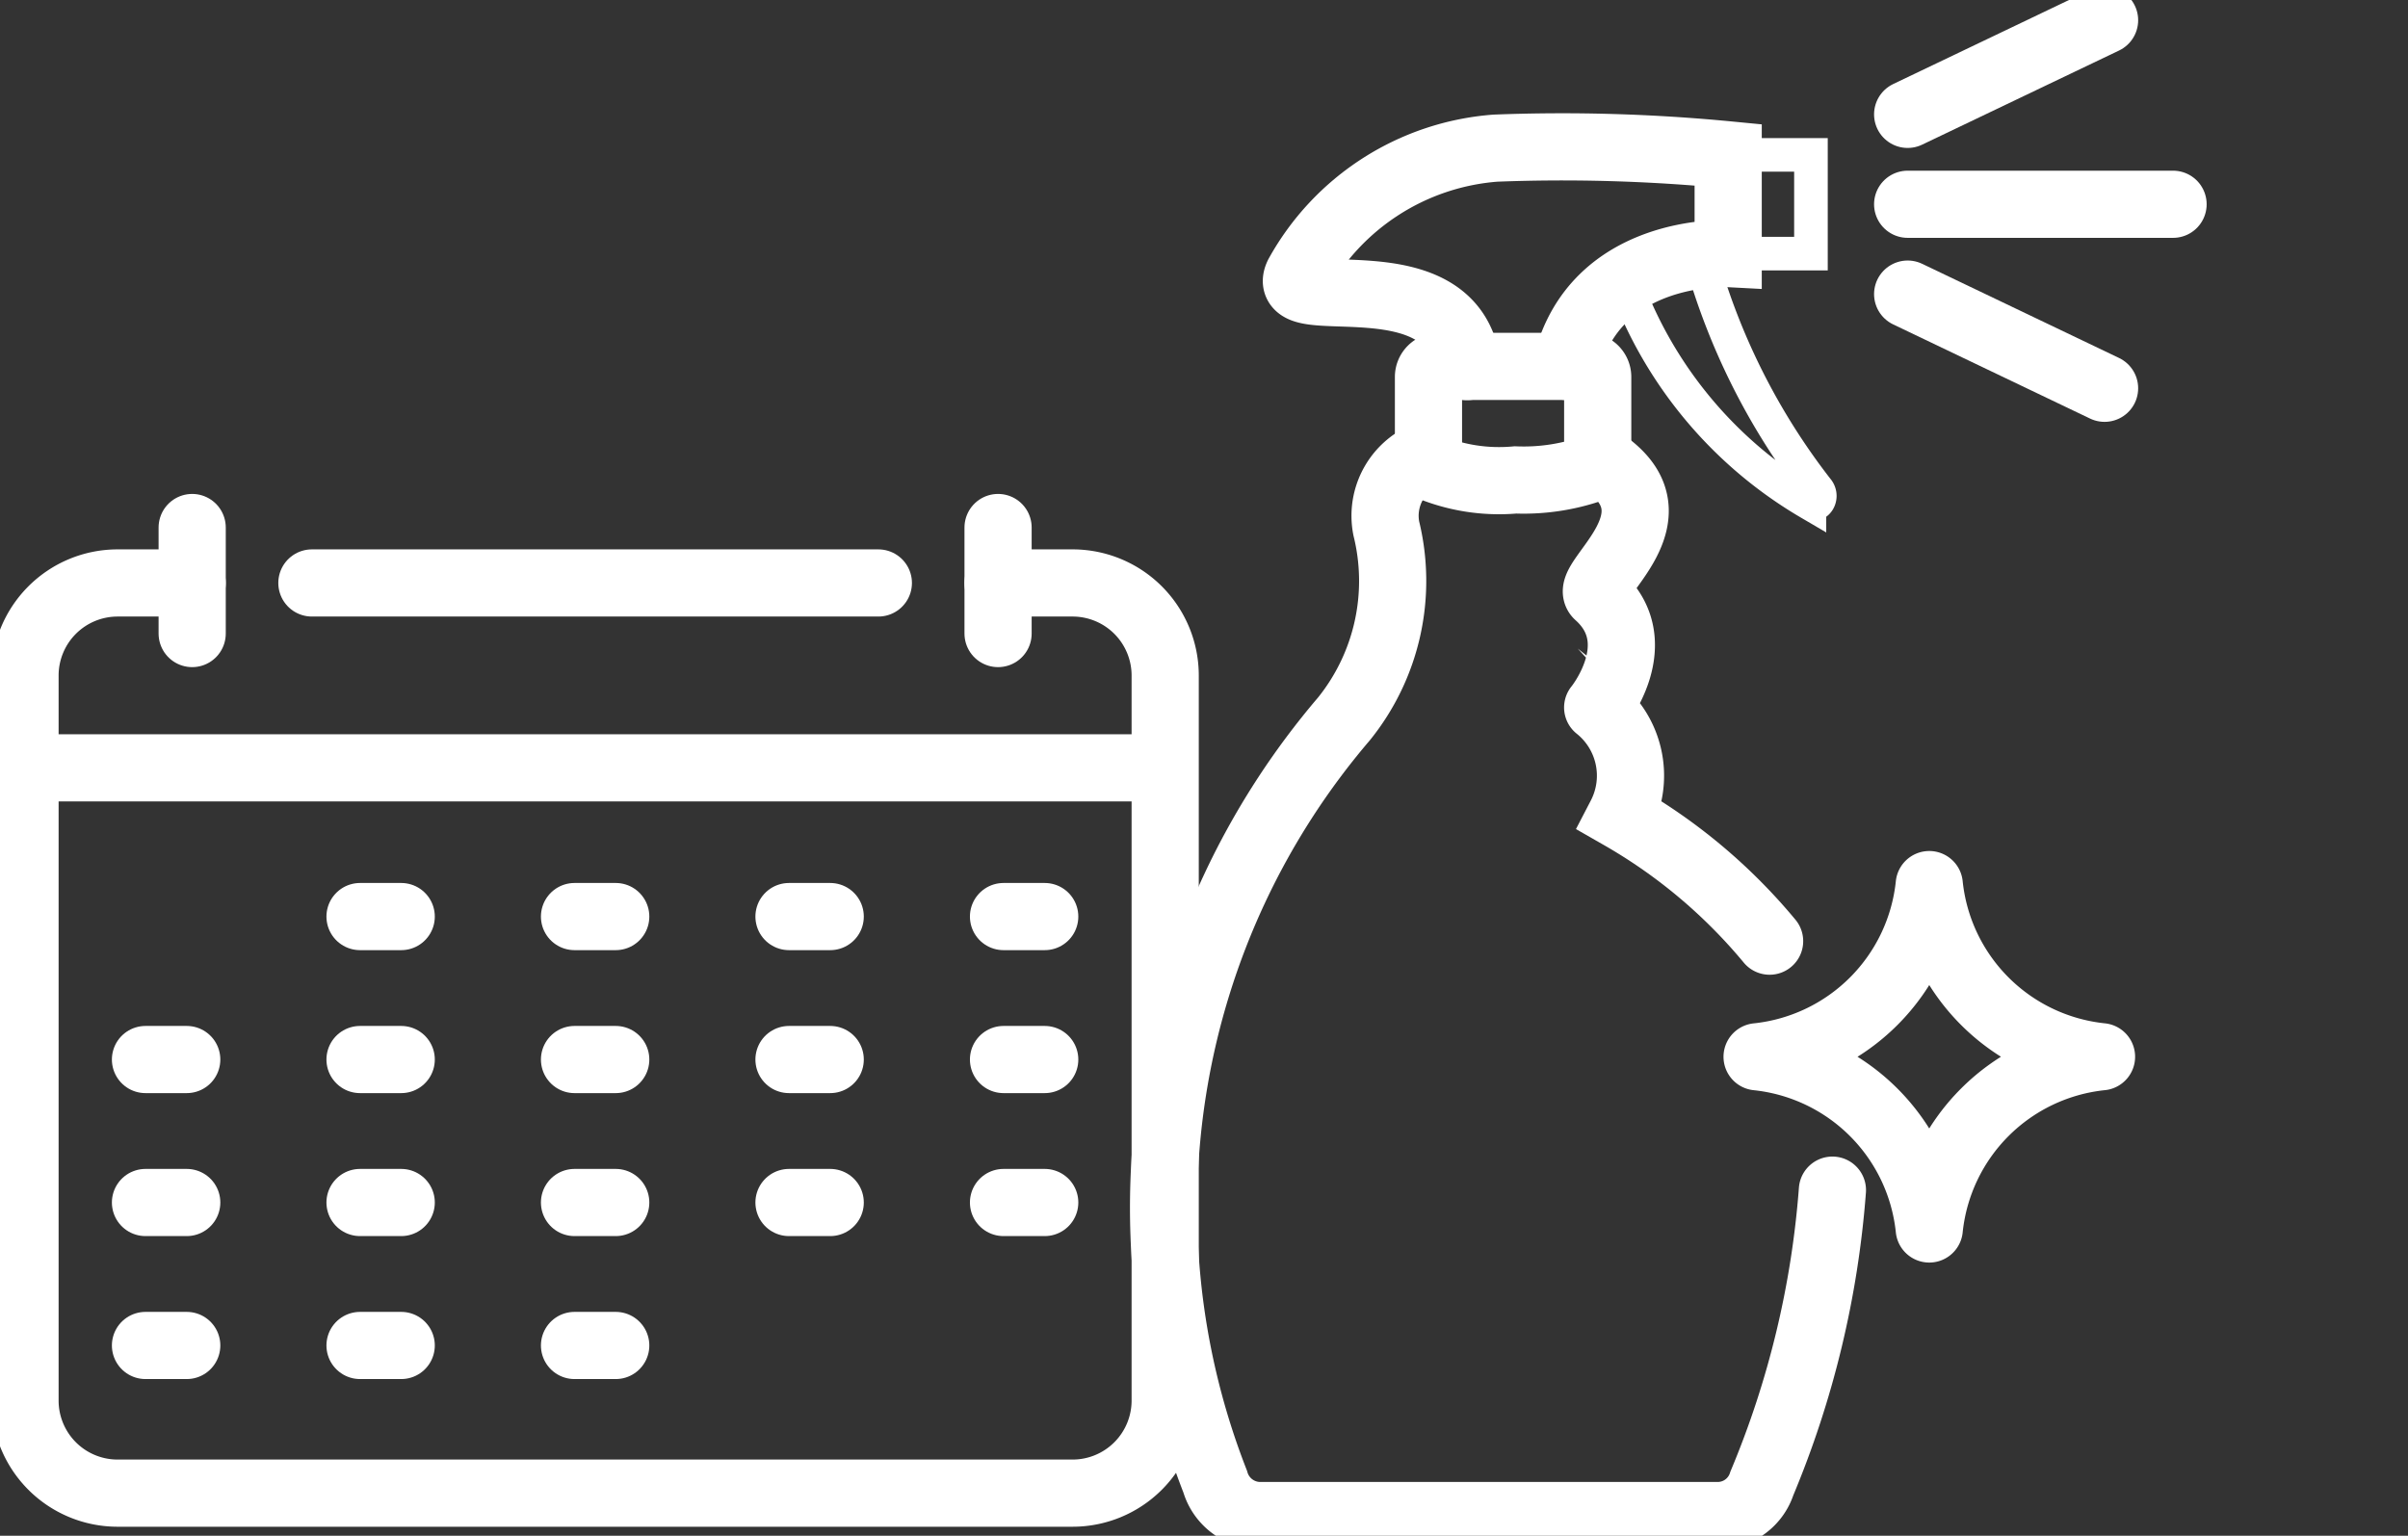 <?xml version="1.0" encoding="UTF-8"?> <svg xmlns="http://www.w3.org/2000/svg" xmlns:xlink="http://www.w3.org/1999/xlink" width="71.685" height="45.727" viewBox="0 0 71.685 45.727"><rect x="0" y="0" width="71.685" height="45.727" fill="#333333" stroke="none"/><defs><clipPath id="clip-path"><rect id="Rectangle_25590" data-name="Rectangle 25590" width="71.685" height="45.727" fill="none" stroke="#fff" stroke-width="2"></rect></clipPath></defs><g id="Icon-Spray-Bottle-With-Calendar" transform="translate(0 -7)"><g id="Group_70957" data-name="Group 70957" transform="translate(0 7)" clip-path="url(#clip-path)"><path id="Path_181830" data-name="Path 181830" d="M29.966,28.83h2.218a2.756,2.756,0,0,1,2.758,2.757V53.174a2.757,2.757,0,0,1-2.758,2.757H3.756A2.756,2.756,0,0,1,1,53.174V31.587A2.756,2.756,0,0,1,3.756,28.83h2.22" transform="translate(-0.255 -11.472)" fill="none" stroke="#fff" stroke-linecap="round" stroke-linejoin="round" stroke-width="2"></path><line id="Line_3749" data-name="Line 3749" x2="33.64" transform="translate(0.896 22.863)" fill="none" stroke="#fff" stroke-linecap="round" stroke-linejoin="round" stroke-width="2"></line><line id="Line_3750" data-name="Line 3750" y2="3.157" transform="translate(5.721 15.707)" fill="none" stroke="#fff" stroke-linecap="round" stroke-linejoin="round" stroke-width="2"></line><line id="Line_3751" data-name="Line 3751" y2="3.157" transform="translate(29.712 15.707)" fill="none" stroke="#fff" stroke-linecap="round" stroke-linejoin="round" stroke-width="2"></line><line id="Line_3752" data-name="Line 3752" x2="1.226" transform="translate(10.718 27.291)" fill="none" stroke="#fff" stroke-linecap="round" stroke-linejoin="round" stroke-width="2"></line><line id="Line_3753" data-name="Line 3753" x2="1.227" transform="translate(17.103 27.291)" fill="none" stroke="#fff" stroke-linecap="round" stroke-linejoin="round" stroke-width="2"></line><line id="Line_3754" data-name="Line 3754" x2="1.227" transform="translate(23.488 27.291)" fill="none" stroke="#fff" stroke-linecap="round" stroke-linejoin="round" stroke-width="2"></line><line id="Line_3755" data-name="Line 3755" x2="1.227" transform="translate(29.874 27.291)" fill="none" stroke="#fff" stroke-linecap="round" stroke-linejoin="round" stroke-width="2"></line><line id="Line_3756" data-name="Line 3756" x2="1.228" transform="translate(4.331 31.548)" fill="none" stroke="#fff" stroke-linecap="round" stroke-linejoin="round" stroke-width="2"></line><line id="Line_3757" data-name="Line 3757" x2="1.226" transform="translate(10.718 31.548)" fill="none" stroke="#fff" stroke-linecap="round" stroke-linejoin="round" stroke-width="2"></line><line id="Line_3758" data-name="Line 3758" x2="1.227" transform="translate(17.103 31.548)" fill="none" stroke="#fff" stroke-linecap="round" stroke-linejoin="round" stroke-width="2"></line><line id="Line_3759" data-name="Line 3759" x2="1.227" transform="translate(23.488 31.548)" fill="none" stroke="#fff" stroke-linecap="round" stroke-linejoin="round" stroke-width="2"></line><line id="Line_3760" data-name="Line 3760" x2="1.227" transform="translate(29.874 31.548)" fill="none" stroke="#fff" stroke-linecap="round" stroke-linejoin="round" stroke-width="2"></line><line id="Line_3761" data-name="Line 3761" x2="1.228" transform="translate(4.331 35.805)" fill="none" stroke="#fff" stroke-linecap="round" stroke-linejoin="round" stroke-width="2"></line><line id="Line_3762" data-name="Line 3762" x2="1.226" transform="translate(10.718 35.805)" fill="none" stroke="#fff" stroke-linecap="round" stroke-linejoin="round" stroke-width="2"></line><line id="Line_3763" data-name="Line 3763" x2="1.227" transform="translate(17.103 35.805)" fill="none" stroke="#fff" stroke-linecap="round" stroke-linejoin="round" stroke-width="2"></line><line id="Line_3764" data-name="Line 3764" x2="1.227" transform="translate(23.488 35.805)" fill="none" stroke="#fff" stroke-linecap="round" stroke-linejoin="round" stroke-width="2"></line><line id="Line_3765" data-name="Line 3765" x2="1.227" transform="translate(29.874 35.805)" fill="none" stroke="#fff" stroke-linecap="round" stroke-linejoin="round" stroke-width="2"></line><line id="Line_3766" data-name="Line 3766" x2="1.228" transform="translate(4.331 40.062)" fill="none" stroke="#fff" stroke-linecap="round" stroke-linejoin="round" stroke-width="2"></line><line id="Line_3767" data-name="Line 3767" x2="1.226" transform="translate(10.718 40.062)" fill="none" stroke="#fff" stroke-linecap="round" stroke-linejoin="round" stroke-width="2"></line><line id="Line_3768" data-name="Line 3768" x2="1.227" transform="translate(17.103 40.062)" fill="none" stroke="#fff" stroke-linecap="round" stroke-linejoin="round" stroke-width="2"></line><line id="Line_3769" data-name="Line 3769" x2="16.863" transform="translate(9.285 17.358)" fill="none" stroke="#fff" stroke-linecap="round" stroke-linejoin="round" stroke-width="2"></line><path id="Path_181831" data-name="Path 181831" d="M72.123,13.781c.839-3.569,4.828-3.359,4.828-3.359V7.483a51.412,51.412,0,0,0-6.926-.2,7.35,7.35,0,0,0-5.878,3.774c-.613,1.268,4.618-.63,5.038,2.729" transform="translate(-25.504 -2.872)" fill="none" stroke="#fff" stroke-linecap="round" stroke-miterlimit="10" stroke-width="2"></path><path id="Path_181832" data-name="Path 181832" d="M82.608,12.643a19.92,19.92,0,0,0,3.506,6.984c.152.222-.046.52-.255.385a12.622,12.622,0,0,1-5.454-6.5" transform="translate(-31.993 -5.031)" fill="none" stroke="#fff" stroke-linecap="round" stroke-miterlimit="10" stroke-width="1"></path><path id="Path_181833" data-name="Path 181833" d="M70.627,21.1a5.443,5.443,0,0,0,2.59.4,6.2,6.2,0,0,0,2.448-.4V18.433a.314.314,0,0,0-.314-.314H70.942a.315.315,0,0,0-.315.314Z" transform="translate(-28.102 -7.21)" fill="none" stroke="#fff" stroke-linecap="round" stroke-miterlimit="10" stroke-width="2"></path><path id="Path_181834" data-name="Path 181834" d="M85.446,7.66H87.91V10.6H85.446" transform="translate(-33.999 -3.048)" fill="none" stroke="#fff" stroke-linecap="round" stroke-miterlimit="10" stroke-width="1"></path><path id="Path_181835" data-name="Path 181835" d="M77.44,44.373a28.054,28.054,0,0,1-2.1,8.732,1.381,1.381,0,0,1-1.263.956H60.342a1.4,1.4,0,0,1-1.276-1.009A22.409,22.409,0,0,1,62.9,30.34a6.542,6.542,0,0,0,1.26-5.667,1.952,1.952,0,0,1,1.252-2.216" transform="translate(-22.89 -8.936)" fill="none" stroke="#fff" stroke-linecap="round" stroke-miterlimit="10" stroke-width="2"></path><path id="Path_181836" data-name="Path 181836" d="M78.969,22.651c2.729,1.679-.463,3.662.01,4.085,1.571,1.405-.011,3.346-.01,3.342a2.6,2.6,0,0,1,.684,3.23,16.246,16.246,0,0,1,4.434,3.728" transform="translate(-31.407 -9.013)" fill="none" stroke="#fff" stroke-linecap="round" stroke-miterlimit="10" stroke-width="2"></path><line id="Line_3770" data-name="Line 3770" y1="2.803" x2="5.862" transform="translate(56.79 0.602)" fill="none" stroke="#fff" stroke-linecap="round" stroke-miterlimit="10" stroke-width="2"></line><line id="Line_3771" data-name="Line 3771" x2="5.862" y2="2.804" transform="translate(56.79 8.757)" fill="none" stroke="#fff" stroke-linecap="round" stroke-miterlimit="10" stroke-width="2"></line><line id="Line_3772" data-name="Line 3772" x2="7.901" transform="translate(56.79 6.082)" fill="none" stroke="#fff" stroke-linecap="round" stroke-miterlimit="10" stroke-width="2"></line><path id="Path_181837" data-name="Path 181837" d="M86.875,48.873A5.751,5.751,0,0,1,92,54a5.751,5.751,0,0,1,5.128-5.128A5.751,5.751,0,0,1,92,43.746,5.751,5.751,0,0,1,86.875,48.873Z" transform="translate(-34.567 -17.407)" fill="none" stroke="#fff" stroke-linecap="round" stroke-linejoin="round" stroke-width="2"></path></g></g></svg> 